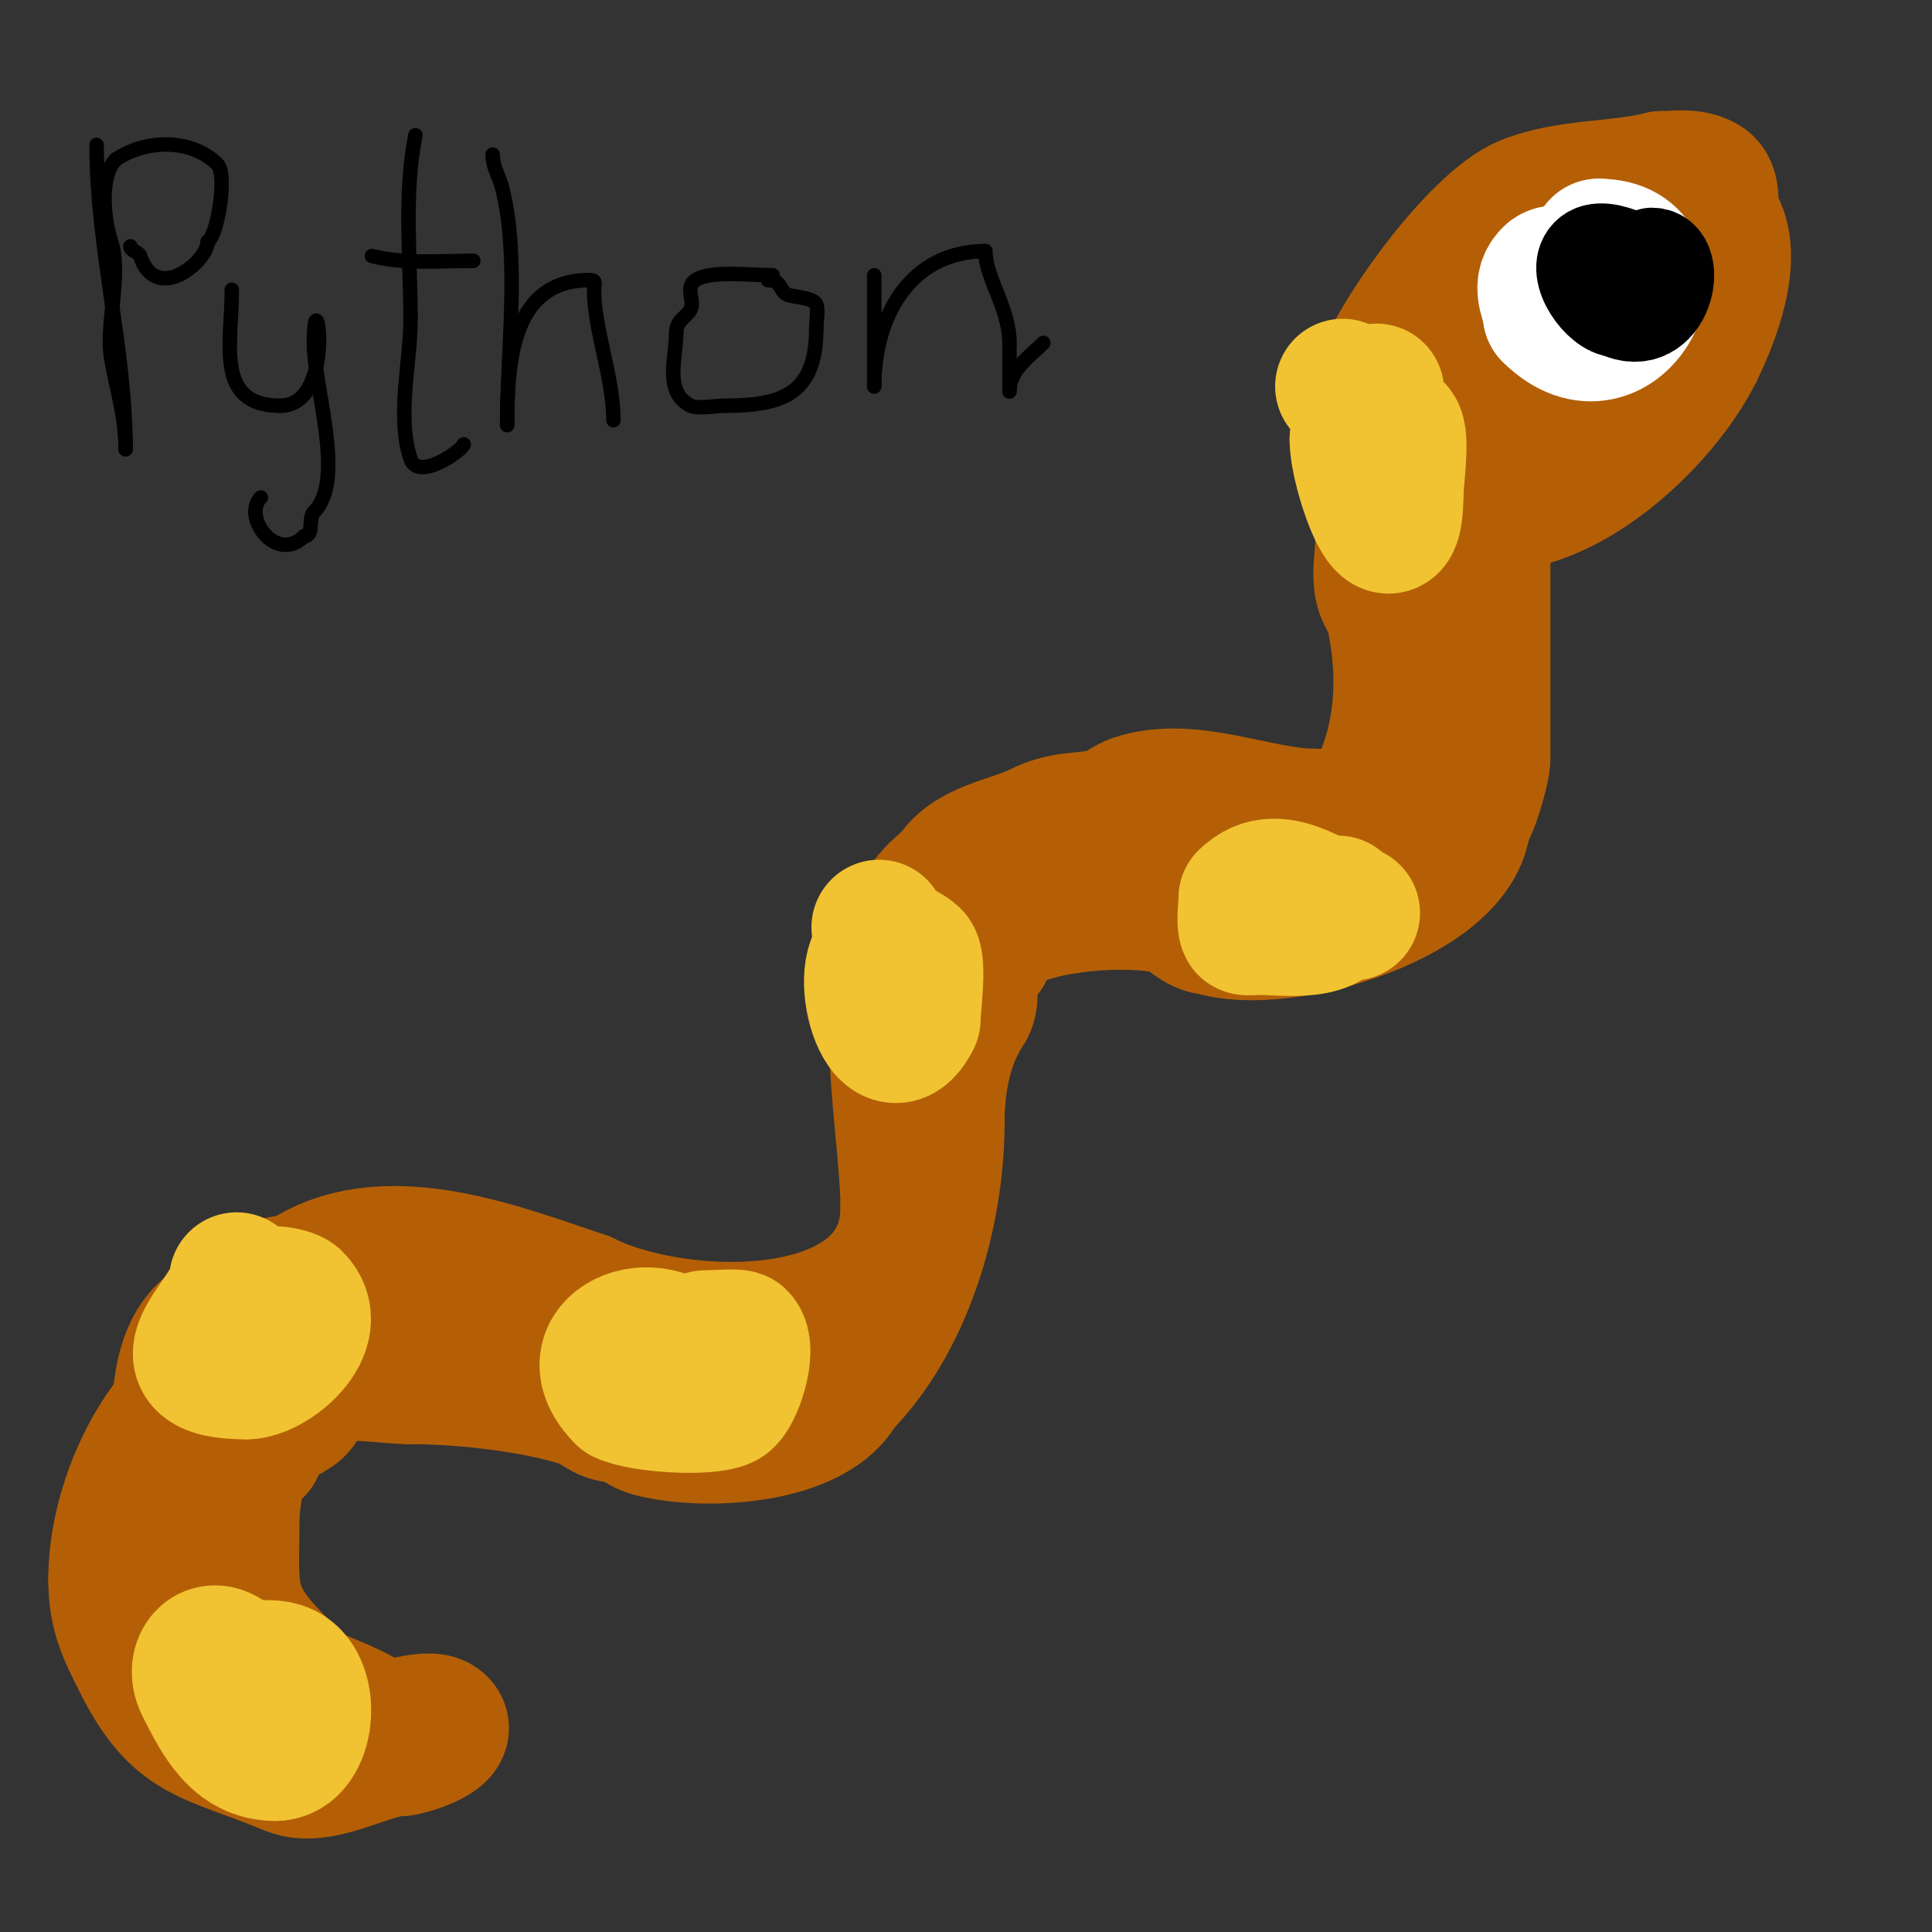 <svg viewBox='0 0 400 400' version='1.1' xmlns='http://www.w3.org/2000/svg' xmlns:xlink='http://www.w3.org/1999/xlink'><rect x="0" y="0" width="400" height="400" fill="#333333" stroke="none"/><g fill='none' stroke='#b45f06' stroke-width='28' stroke-linecap='round' stroke-linejoin='round'><path d='M38,309c-0.704,-9.151 -3.548,-29.726 7,-35c2.254,-1.127 1.953,-5 5,-5'/><path d='M50,269c3.92,-3.92 9.611,-2.367 14,-5c16.802,-10.081 40.004,-0.665 57,5'/><path d='M121,269c19.821,9.91 67,11.022 67,-19'/><path d='M188,250c0,-19.405 -9.37,-55.753 9,-68'/><path d='M197,182c3.135,-6.269 12.42,-7.21 18,-10c5.346,-2.673 8.146,-1.829 14,-3c2.193,-0.439 3.879,-2.293 6,-3c11.52,-3.84 25.56,3 37,3'/><path d='M272,169c1.495,0 9.378,0.932 10,0c8.579,-12.868 9.859,-28.564 6,-44'/><path d='M288,125c-4.017,-4.017 -0.761,-11.045 -2,-16c-2.76,-11.041 -6.845,-16.309 -1,-28'/><path d='M285,81c3.82,-11.46 21.133,-35.053 31,-39c8.663,-3.465 18.879,-2.72 28,-5'/><path d='M344,37c2.93,0 6.434,-0.711 9,1c2.078,1.385 0.575,5.863 2,8c4.635,6.953 -0.667,20.334 -4,27'/><path d='M351,73c-7.776,15.552 -32.794,39.103 -53,29'/><path d='M298,102c-5.632,-5.632 1.301,-12.602 4,-18c4.053,-8.105 31.906,-32 42,-32'/><path d='M344,52c1.806,0 1.135,1.865 0,3c-4.53,4.53 -11.91,7.91 -17,13c-12.217,12.217 -20,26.571 -20,44'/><path d='M307,112c0,13.252 0,30.098 0,45c0,2.368 -2.856,12 -4,12'/><path d='M303,169c0,16.511 -37.79,27.737 -52,23'/><path d='M251,192c-3.18,0 -4.868,-2.956 -8,-4c-8.865,-2.955 -39,-0.751 -39,9'/><path d='M204,197c-6.623,3.312 -1.373,8.06 -4,12c-4.289,6.433 -6,14.992 -6,23'/><path d='M194,232c0,19.96 -6.8,41.8 -20,55'/><path d='M174,287c-5.15,10.3 -27.261,11.935 -39,9c-2.875,-0.719 -4.293,-3 -7,-3'/><path d='M128,293c-3.098,0 -4.573,-2.191 -7,-3c-10.066,-3.355 -25.28,-5 -36,-5'/><path d='M85,285c-5.093,0 -13.228,-1.591 -18,0c-3.094,1.031 -4.043,5.695 -6,7c-2.726,1.818 -8,3.876 -8,8'/><path d='M53,300c-3.823,0 -5,11.398 -5,15c0,14.111 -1.509,18.491 9,29c2.221,2.221 2.955,4.477 6,6'/><path d='M63,350c4.666,2.333 11.472,4.472 14,7c2.333,2.333 11.667,-2.333 14,0c2.31,2.31 -6.756,5 -8,5'/><path d='M83,362c-6.395,0 -16.492,6.712 -23,4c-16.98,-7.075 -23.007,-6.013 -31,-22c-2.912,-5.824 -5,-9.679 -5,-17'/><path d='M24,327c0,-12.953 6.003,-28.003 15,-37'/></g>
<g fill='none' stroke='#f1c232' stroke-width='28' stroke-linecap='round' stroke-linejoin='round'><path d='M278,80c3.723,3.723 7.365,5.365 11,9c1.413,1.413 0,10.811 0,13'/><path d='M289,102c0,17.867 -8,-3.745 -8,-11'/><path d='M281,91c1.728,-2.591 4,-7.652 4,-10'/><path d='M280,189c-5.825,0 -14.971,-10.029 -22,-3'/><path d='M258,186c0,1.107 -0.488,5.023 0,6c0.083,0.165 2.734,0 3,0c4.731,0 16,1.769 16,-5'/><path d='M182,192c0,2.859 5.479,4.479 7,6c1.345,1.345 0,11.137 0,13'/><path d='M189,211c-6.283,12.566 -12.747,-14 -5,-14'/><path d='M184,197'/><path d='M143,281c-7.375,-9.833 -24.446,-2.446 -14,8'/><path d='M129,289c3.75,1.875 17.52,2.74 21,1c2.123,-1.061 5.265,-10.735 3,-13c-0.385,-0.385 -5.409,0 -6,0'/><path d='M147,277c-0.333,0 -0.667,0 -1,0'/><path d='M49,265c0,7.306 -18.118,19 2,19'/><path d='M51,284c5.297,0 16.081,-8.919 10,-15c-1.013,-1.013 -7,-1.964 -7,0'/><path d='M42,347c4.67,0 12.855,-3.072 17,-1c6.009,3.005 4.7,17 -2,17'/><path d='M57,363c-7.895,0 -11.431,-6.862 -15,-14c-2.368,-4.736 1.591,-9.409 6,-5'/></g>
<g fill='none' stroke='#ffffff' stroke-width='28' stroke-linecap='round' stroke-linejoin='round'><path d='M330,58c-0.574,0 -7.316,-2.684 -9,-1c-2.544,2.544 0,5.645 0,8'/><path d='M321,65c14.457,14.457 27.428,-14 10,-14'/><path d='M331,51l0,1'/></g>
<g fill='none' stroke='#000000' stroke-width='20' stroke-linecap='round' stroke-linejoin='round'><path d='M343,57c-1.836,-1.224 -10.905,-7.095 -14,-4c-3.221,3.221 2.567,11 6,11'/><path d='M335,64c9.595,4.797 12.819,-11 7,-11'/></g>
<g fill='none' stroke='#000000' stroke-width='3' stroke-linecap='round' stroke-linejoin='round'><path d='M20,30c0,21.388 6,42.13 6,63'/><path d='M26,93c0,-7.091 -1.873,-12.236 -3,-19c-1.166,-6.998 2.295,-17.115 0,-24c-1.415,-4.245 -2.545,-13.455 1,-17'/><path d='M24,33c6.504,-4.336 15.82,-4.18 21,1c2.15,2.15 -0.045,15.022 -2,16'/><path d='M43,50c0,4.083 -10.64,13.081 -14,3c-0.298,-0.894 -2,-1.057 -2,-2'/><path d='M48,60c0,10.988 -3.575,24 10,24'/><path d='M58,84c12.041,0 7,-28.51 7,-13'/><path d='M65,71c0,9.489 6.647,28.353 0,35c-1.263,1.263 0.056,5 -2,5'/><path d='M63,111c-5.825,5.825 -12.914,-4.086 -9,-8'/><path d='M86,28c-2.438,12.188 -1,25.559 -1,38'/><path d='M85,66c0,9.141 -2.935,20.196 0,29c1.612,4.837 11,-2.033 11,-3'/><path d='M96,92'/><path d='M77,53c6.857,1.714 13.959,1 21,1'/><path d='M102,32c0,2.674 1.383,4.534 2,7c3.637,14.546 1,33.852 1,49'/><path d='M105,88c0,-13.659 1.216,-30 17,-30'/><path d='M122,58c1.567,0 1,0.667 1,2c0,8.29 4,18.108 4,27'/><path d='M160,57c-4.78,0 -12.883,-1.078 -16,1c-2.265,1.51 -0.11,4.221 -1,6c-0.92,1.841 -3,2.176 -3,5'/><path d='M140,69c0,4.99 -2.627,12.187 3,15c1.405,0.703 5.398,0 7,0c11.886,0 19,-2.323 19,-16'/><path d='M169,68c0,-1.146 0.453,-4.094 0,-5c-0.747,-1.493 -5.004,-1.502 -6,-2c-1.729,-0.865 -1.095,-3 -4,-3'/><path d='M181,57c0,7.667 0,15.333 0,23'/><path d='M181,80c0,-14.824 7.667,-28 23,-28'/><path d='M204,52c0,5.484 5,11.767 5,19c0,2.593 0,10.878 0,10'/><path d='M209,81c0,-4.418 4.202,-7.202 7,-10'/></g>
</svg>